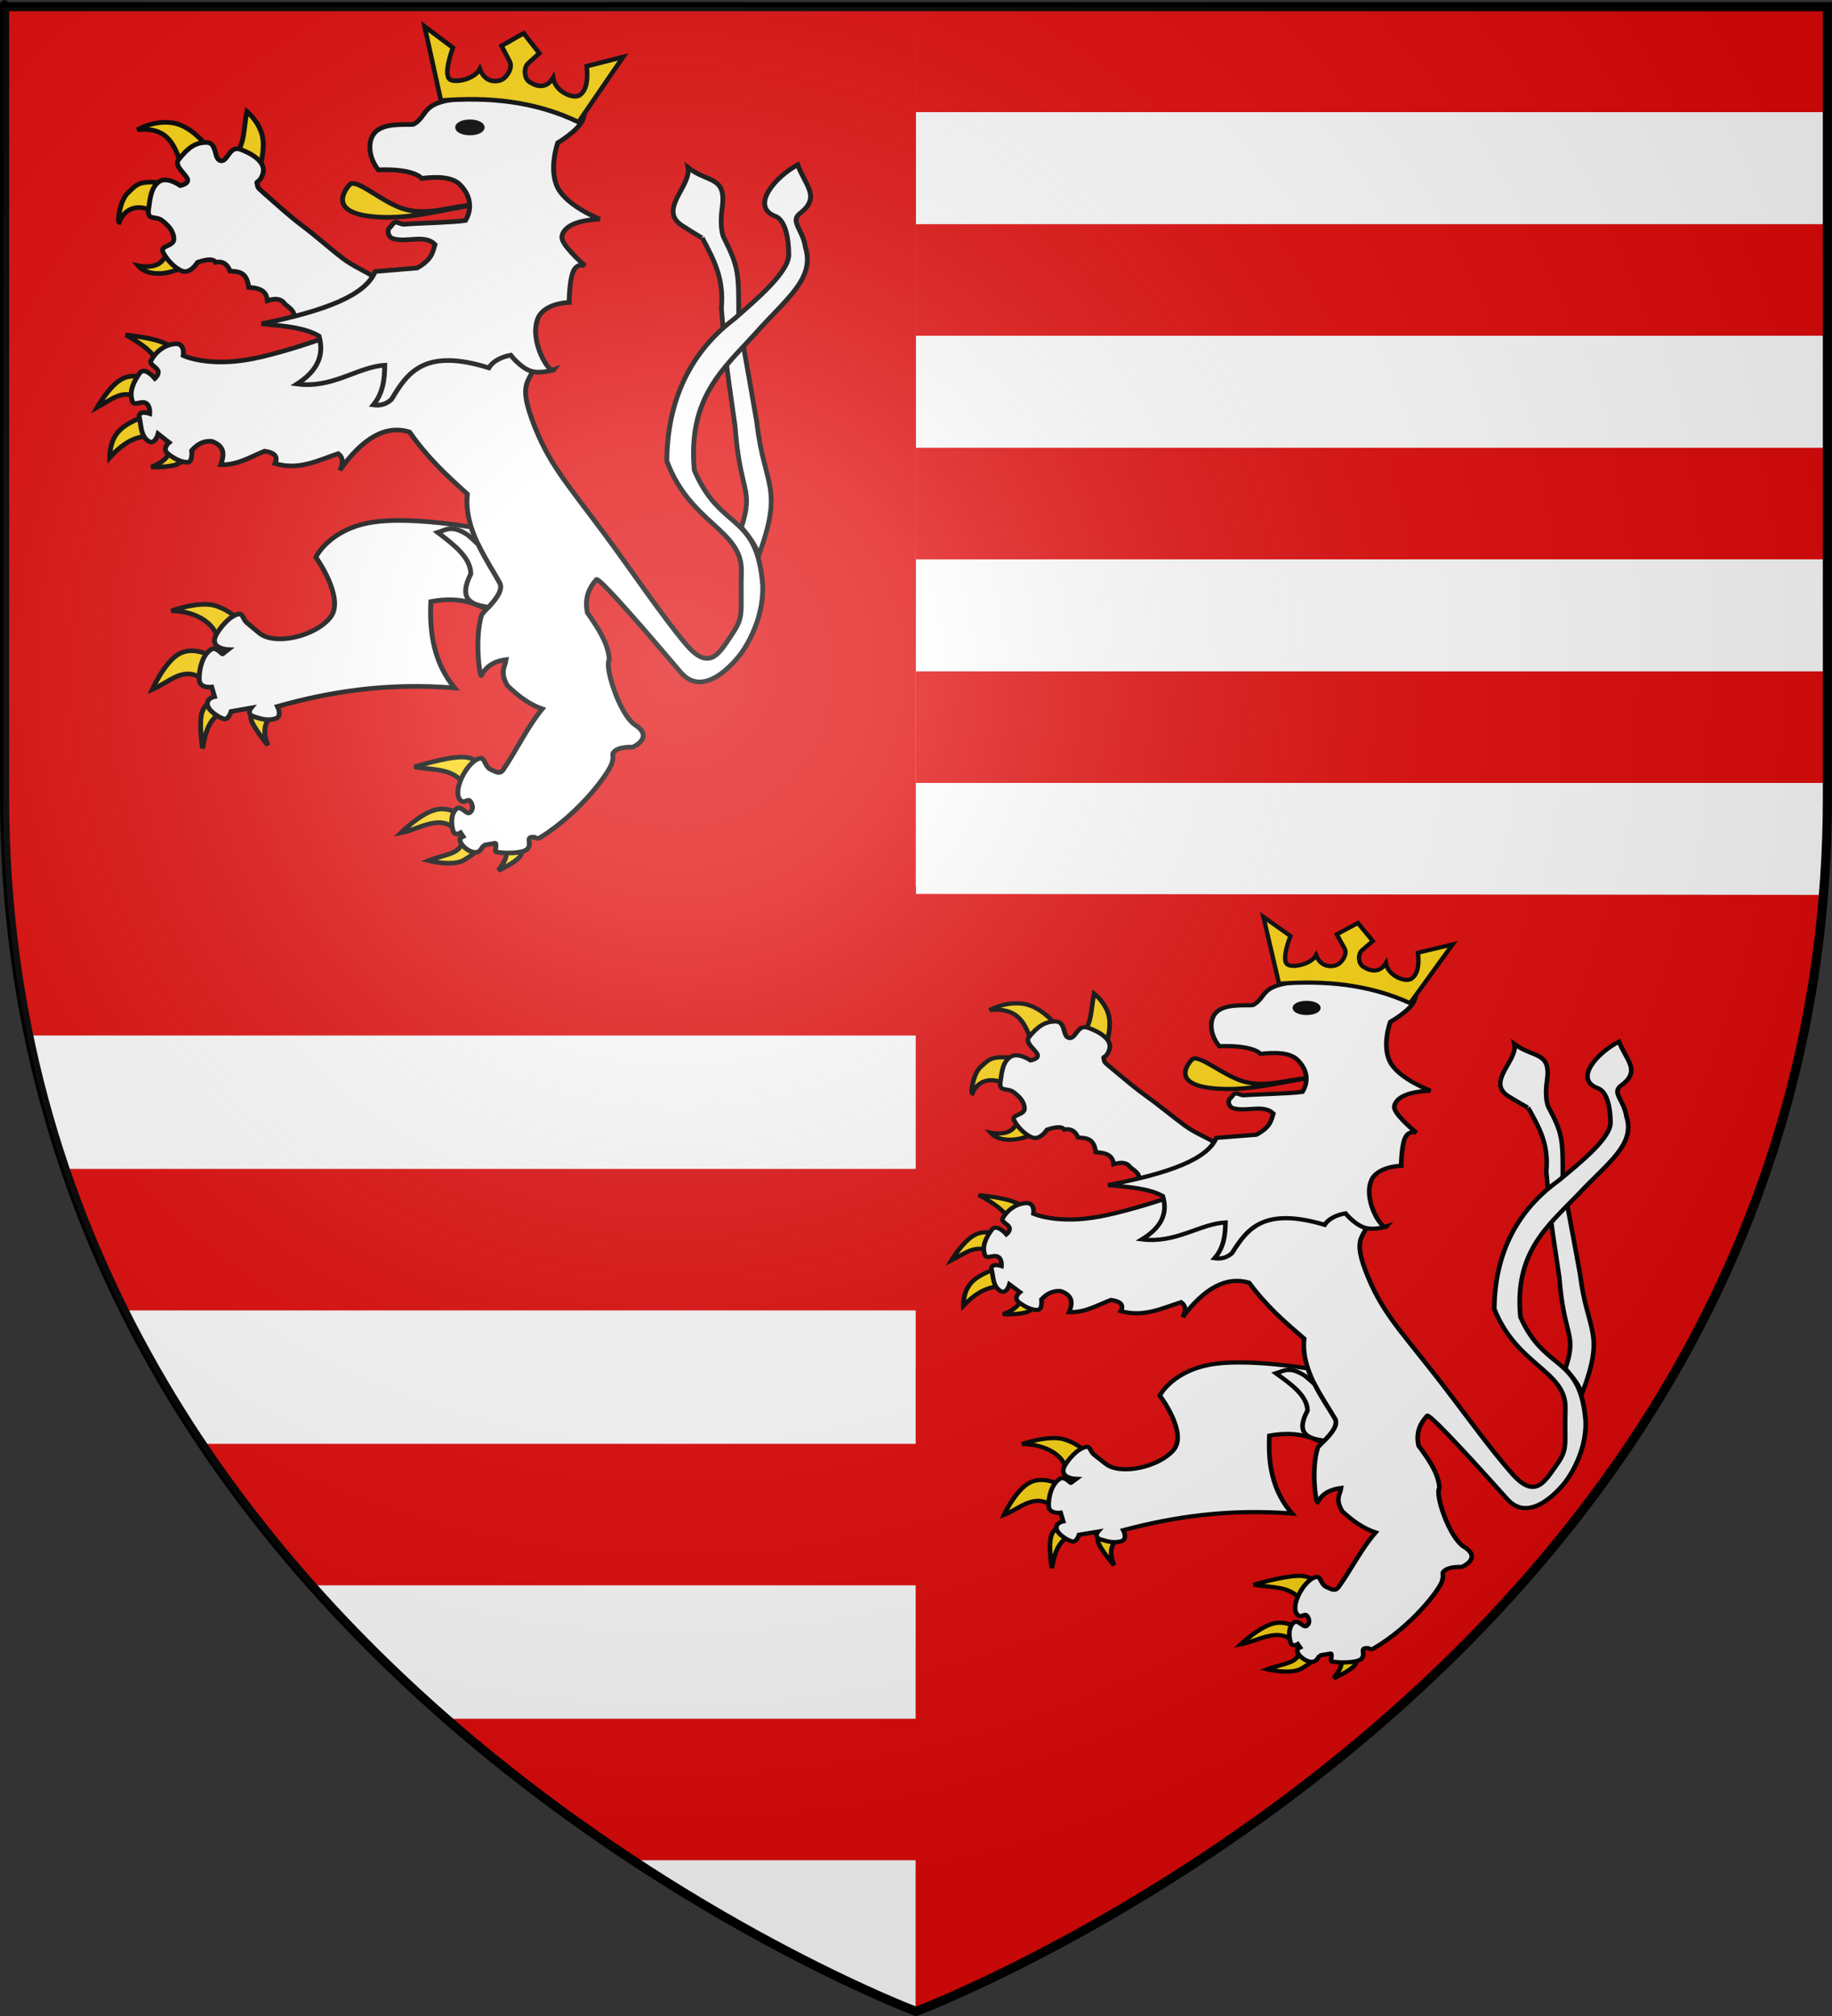 <?xml version="1.0" encoding="UTF-8" standalone="no"?>
<!-- Created with Inkscape (http://www.inkscape.org/) -->
<svg
   xmlns:svg="http://www.w3.org/2000/svg"
   xmlns="http://www.w3.org/2000/svg"
   xmlns:xlink="http://www.w3.org/1999/xlink"
   version="1.0"
   width="600"
   height="660"
   id="svg2">
  <rect width="100%" height="100%" fill="#333333" stroke="none"/>
  <desc
     id="desc4">Flag of Canton of Valais (Wallis)</desc>
  <defs
     id="defs6">
    <linearGradient
       id="linearGradient2893">
      <stop
         style="stop-color:#ffffff;stop-opacity:0.314"
         offset="0"
         id="stop2895" />
      <stop
         style="stop-color:#ffffff;stop-opacity:0.251"
         offset="0.19"
         id="stop2897" />
      <stop
         style="stop-color:#6b6b6b;stop-opacity:0.125"
         offset="0.6"
         id="stop2901" />
      <stop
         style="stop-color:#000000;stop-opacity:0.125"
         offset="1"
         id="stop2899" />
    </linearGradient>
    <linearGradient
       id="linearGradient2885">
      <stop
         style="stop-color:#ffffff;stop-opacity:1"
         offset="0"
         id="stop2887" />
      <stop
         style="stop-color:#ffffff;stop-opacity:1"
         offset="0.229"
         id="stop2891" />
      <stop
         style="stop-color:#000000;stop-opacity:1"
         offset="1"
         id="stop2889" />
    </linearGradient>
    <linearGradient
       id="linearGradient2955">
      <stop
         style="stop-color:#fd0000;stop-opacity:1"
         offset="0"
         id="stop2867" />
      <stop
         style="stop-color:#e77275;stop-opacity:0.659"
         offset="0.5"
         id="stop2873" />
      <stop
         style="stop-color:#000000;stop-opacity:0.323"
         offset="1"
         id="stop2959" />
    </linearGradient>
    <radialGradient
       cx="225.524"
       cy="218.901"
       r="300"
       fx="225.524"
       fy="218.901"
       id="radialGradient2961"
       xlink:href="#linearGradient2955"
       gradientUnits="userSpaceOnUse"
       gradientTransform="matrix(-4.167939e-4,2.183,-1.884,-3.599562e-4,615.597,-289.121)" />
    <polygon
       points="0,-1 0.588,0.809 -0.951,-0.309 0.951,-0.309 -0.588,0.809 0,-1 "
       transform="scale(53,53)"
       id="star" />
    <clipPath
       id="clip">
      <path
         d="M 0,-200 L 0,600 L 300,600 L 300,-200 L 0,-200 z "
         id="path10" />
    </clipPath>
    <radialGradient
       cx="225.524"
       cy="218.901"
       r="300"
       fx="225.524"
       fy="218.901"
       id="radialGradient1911"
       xlink:href="#linearGradient2955"
       gradientUnits="userSpaceOnUse"
       gradientTransform="matrix(-4.167939e-4,2.183,-1.884,-3.599562e-4,615.597,-289.121)" />
    <radialGradient
       cx="225.524"
       cy="218.901"
       r="300"
       fx="225.524"
       fy="218.901"
       id="radialGradient2865"
       xlink:href="#linearGradient2955"
       gradientUnits="userSpaceOnUse"
       gradientTransform="matrix(0,1.749,-1.593,-1.049767e-7,551.788,-191.29)" />
    <radialGradient
       cx="225.524"
       cy="218.901"
       r="300"
       fx="225.524"
       fy="218.901"
       id="radialGradient2871"
       xlink:href="#linearGradient2955"
       gradientUnits="userSpaceOnUse"
       gradientTransform="matrix(0,1.386,-1.323,-5.741131e-8,-158.082,-109.541)" />
    <radialGradient
       cx="221.445"
       cy="226.331"
       r="300"
       fx="221.445"
       fy="226.331"
       id="radialGradient3163"
       xlink:href="#linearGradient2893"
       gradientUnits="userSpaceOnUse"
       gradientTransform="matrix(1.353,0,0,1.349,-78.565,-86.152)" />
    <radialGradient
       cx="221.445"
       cy="226.331"
       r="300"
       fx="221.445"
       fy="226.331"
       id="radialGradient9547"
       xlink:href="#linearGradient2893"
       gradientUnits="userSpaceOnUse"
       gradientTransform="matrix(1.353,0,0,1.349,-77.629,-85.747)" />
    <radialGradient
       cx="225.524"
       cy="218.901"
       r="300"
       fx="225.524"
       fy="218.901"
       id="radialGradient9545"
       xlink:href="#linearGradient2955"
       gradientUnits="userSpaceOnUse"
       gradientTransform="matrix(0,1.386,-1.323,-5.741131e-8,-158.082,-109.541)" />
    <radialGradient
       cx="225.524"
       cy="218.901"
       r="300"
       fx="225.524"
       fy="218.901"
       id="radialGradient9543"
       xlink:href="#linearGradient2955"
       gradientUnits="userSpaceOnUse"
       gradientTransform="matrix(0,1.749,-1.593,-1.049767e-7,551.788,-191.29)" />
    <radialGradient
       cx="225.524"
       cy="218.901"
       r="300"
       fx="225.524"
       fy="218.901"
       id="radialGradient9541"
       xlink:href="#linearGradient2955"
       gradientUnits="userSpaceOnUse"
       gradientTransform="matrix(-4.167939e-4,2.183,-1.884,-3.599562e-4,615.597,-289.121)" />
    <clipPath
       id="clipPath9537">
      <path
         d="M 0,-200 L 0,600 L 300,600 L 300,-200 L 0,-200 z "
         id="path9539" />
    </clipPath>
    <polygon
       points="0,-1 0.588,0.809 -0.951,-0.309 0.951,-0.309 -0.588,0.809 0,-1 "
       transform="scale(53,53)"
       id="polygon9535" />
    <radialGradient
       cx="225.524"
       cy="218.901"
       r="300"
       fx="225.524"
       fy="218.901"
       id="radialGradient9533"
       xlink:href="#linearGradient2955"
       gradientUnits="userSpaceOnUse"
       gradientTransform="matrix(-4.167939e-4,2.183,-1.884,-3.599562e-4,615.597,-289.121)" />
    <linearGradient
       id="linearGradient9525">
      <stop
         style="stop-color:#fd0000;stop-opacity:1"
         offset="0"
         id="stop9527" />
      <stop
         style="stop-color:#e77275;stop-opacity:0.659"
         offset="0.5"
         id="stop9529" />
      <stop
         style="stop-color:#000000;stop-opacity:0.323"
         offset="1"
         id="stop9531" />
    </linearGradient>
    <linearGradient
       id="linearGradient9517">
      <stop
         style="stop-color:#ffffff;stop-opacity:1"
         offset="0"
         id="stop9519" />
      <stop
         style="stop-color:#ffffff;stop-opacity:1"
         offset="0.229"
         id="stop9521" />
      <stop
         style="stop-color:#000000;stop-opacity:1"
         offset="1"
         id="stop9523" />
    </linearGradient>
    <linearGradient
       id="linearGradient9507">
      <stop
         style="stop-color:#ffffff;stop-opacity:0.314"
         offset="0"
         id="stop9509" />
      <stop
         style="stop-color:#ffffff;stop-opacity:0.251"
         offset="0.19"
         id="stop9511" />
      <stop
         style="stop-color:#6b6b6b;stop-opacity:0.125"
         offset="0.6"
         id="stop9513" />
      <stop
         style="stop-color:#000000;stop-opacity:0.125"
         offset="1"
         id="stop9515" />
    </linearGradient>
    <linearGradient
       id="linearGradient2823">
      <stop
         style="stop-color:#ffffff;stop-opacity:0.314"
         offset="0"
         id="stop2825" />
      <stop
         style="stop-color:#ffffff;stop-opacity:0.251"
         offset="0.19"
         id="stop2827" />
      <stop
         style="stop-color:#6b6b6b;stop-opacity:0.125"
         offset="0.6"
         id="stop2829" />
      <stop
         style="stop-color:#000000;stop-opacity:0.125"
         offset="1"
         id="stop2831" />
    </linearGradient>
    <linearGradient
       id="linearGradient2815">
      <stop
         style="stop-color:#ffffff;stop-opacity:1"
         offset="0"
         id="stop2817" />
      <stop
         style="stop-color:#ffffff;stop-opacity:1"
         offset="0.229"
         id="stop2819" />
      <stop
         style="stop-color:#000000;stop-opacity:1"
         offset="1"
         id="stop2821" />
    </linearGradient>
    <linearGradient
       id="linearGradient2807">
      <stop
         style="stop-color:#fd0000;stop-opacity:1"
         offset="0"
         id="stop2809" />
      <stop
         style="stop-color:#e77275;stop-opacity:0.659"
         offset="0.5"
         id="stop2811" />
      <stop
         style="stop-color:#000000;stop-opacity:0.323"
         offset="1"
         id="stop2813" />
    </linearGradient>
    <radialGradient
       cx="225.524"
       cy="218.901"
       r="300"
       fx="225.524"
       fy="218.901"
       id="radialGradient2805"
       xlink:href="#linearGradient2955"
       gradientUnits="userSpaceOnUse"
       gradientTransform="matrix(-4.167939e-4,2.183,-1.884,-3.599562e-4,615.597,-289.121)" />
    <polygon
       points="0,-1 0.588,0.809 -0.951,-0.309 0.951,-0.309 -0.588,0.809 0,-1 "
       transform="scale(53,53)"
       id="polygon2803" />
    <clipPath
       id="clipPath2799">
      <path
         d="M 0,-200 L 0,600 L 300,600 L 300,-200 L 0,-200 z "
         id="path2801" />
    </clipPath>
    <radialGradient
       cx="225.524"
       cy="218.901"
       r="300"
       fx="225.524"
       fy="218.901"
       id="radialGradient2797"
       xlink:href="#linearGradient2955"
       gradientUnits="userSpaceOnUse"
       gradientTransform="matrix(-4.167939e-4,2.183,-1.884,-3.599562e-4,615.597,-289.121)" />
    <radialGradient
       cx="225.524"
       cy="218.901"
       r="300"
       fx="225.524"
       fy="218.901"
       id="radialGradient2795"
       xlink:href="#linearGradient2955"
       gradientUnits="userSpaceOnUse"
       gradientTransform="matrix(0,1.749,-1.593,-1.049767e-7,551.788,-191.29)" />
    <radialGradient
       cx="225.524"
       cy="218.901"
       r="300"
       fx="225.524"
       fy="218.901"
       id="radialGradient2793"
       xlink:href="#linearGradient2955"
       gradientUnits="userSpaceOnUse"
       gradientTransform="matrix(0,1.386,-1.323,-5.741131e-8,-158.082,-109.541)" />
    <radialGradient
       cx="221.445"
       cy="226.331"
       r="300"
       fx="221.445"
       fy="226.331"
       id="radialGradient2791"
       xlink:href="#linearGradient2893"
       gradientUnits="userSpaceOnUse"
       gradientTransform="matrix(1.353,0,0,1.349,-77.629,-85.747)" />
    <radialGradient
       cx="221.445"
       cy="226.331"
       r="300"
       fx="221.445"
       fy="226.331"
       id="radialGradient2789"
       xlink:href="#linearGradient2893"
       gradientUnits="userSpaceOnUse"
       gradientTransform="matrix(1.353,0,0,1.349,-77.629,-85.747)" />
    <radialGradient
       cx="225.524"
       cy="218.901"
       r="300"
       fx="225.524"
       fy="218.901"
       id="radialGradient2787"
       xlink:href="#linearGradient2955"
       gradientUnits="userSpaceOnUse"
       gradientTransform="matrix(0,1.386,-1.323,-5.741131e-8,-158.082,-109.541)" />
    <radialGradient
       cx="225.524"
       cy="218.901"
       r="300"
       fx="225.524"
       fy="218.901"
       id="radialGradient2785"
       xlink:href="#linearGradient2955"
       gradientUnits="userSpaceOnUse"
       gradientTransform="matrix(0,1.749,-1.593,-1.049767e-7,551.788,-191.29)" />
    <radialGradient
       cx="225.524"
       cy="218.901"
       r="300"
       fx="225.524"
       fy="218.901"
       id="radialGradient2783"
       xlink:href="#linearGradient2955"
       gradientUnits="userSpaceOnUse"
       gradientTransform="matrix(-4.167939e-4,2.183,-1.884,-3.599562e-4,615.597,-289.121)" />
    <clipPath
       id="clipPath2779">
      <path
         d="M 0,-200 L 0,600 L 300,600 L 300,-200 L 0,-200 z "
         id="path2781" />
    </clipPath>
    <polygon
       points="0,-1 0.588,0.809 -0.951,-0.309 0.951,-0.309 -0.588,0.809 0,-1 "
       transform="scale(53,53)"
       id="polygon2777" />
    <radialGradient
       cx="225.524"
       cy="218.901"
       r="300"
       fx="225.524"
       fy="218.901"
       id="radialGradient2775"
       xlink:href="#linearGradient2955"
       gradientUnits="userSpaceOnUse"
       gradientTransform="matrix(-4.167939e-4,2.183,-1.884,-3.599562e-4,615.597,-289.121)" />
    <linearGradient
       id="linearGradient2767">
      <stop
         style="stop-color:#fd0000;stop-opacity:1"
         offset="0"
         id="stop2769" />
      <stop
         style="stop-color:#e77275;stop-opacity:0.659"
         offset="0.5"
         id="stop2771" />
      <stop
         style="stop-color:#000000;stop-opacity:0.323"
         offset="1"
         id="stop2773" />
    </linearGradient>
    <linearGradient
       id="linearGradient2759">
      <stop
         style="stop-color:#ffffff;stop-opacity:1"
         offset="0"
         id="stop2761" />
      <stop
         style="stop-color:#ffffff;stop-opacity:1"
         offset="0.229"
         id="stop2763" />
      <stop
         style="stop-color:#000000;stop-opacity:1"
         offset="1"
         id="stop2765" />
    </linearGradient>
    <linearGradient
       id="linearGradient2749">
      <stop
         style="stop-color:#ffffff;stop-opacity:0.314"
         offset="0"
         id="stop2751" />
      <stop
         style="stop-color:#ffffff;stop-opacity:0.251"
         offset="0.19"
         id="stop2753" />
      <stop
         style="stop-color:#6b6b6b;stop-opacity:0.125"
         offset="0.6"
         id="stop2755" />
      <stop
         style="stop-color:#000000;stop-opacity:0.125"
         offset="1"
         id="stop2757" />
    </linearGradient>
    <linearGradient
       id="linearGradient5323">
      <stop
         style="stop-color:#ffffff;stop-opacity:0.314"
         offset="0"
         id="stop5325" />
      <stop
         style="stop-color:#ffffff;stop-opacity:0.251"
         offset="0.19"
         id="stop5327" />
      <stop
         style="stop-color:#6b6b6b;stop-opacity:0.125"
         offset="0.6"
         id="stop5329" />
      <stop
         style="stop-color:#000000;stop-opacity:0.125"
         offset="1"
         id="stop5331" />
    </linearGradient>
    <linearGradient
       id="linearGradient5315">
      <stop
         style="stop-color:#ffffff;stop-opacity:1"
         offset="0"
         id="stop5317" />
      <stop
         style="stop-color:#ffffff;stop-opacity:1"
         offset="0.229"
         id="stop5319" />
      <stop
         style="stop-color:#000000;stop-opacity:1"
         offset="1"
         id="stop5321" />
    </linearGradient>
    <linearGradient
       id="linearGradient5307">
      <stop
         style="stop-color:#fd0000;stop-opacity:1"
         offset="0"
         id="stop5309" />
      <stop
         style="stop-color:#e77275;stop-opacity:0.659"
         offset="0.5"
         id="stop5311" />
      <stop
         style="stop-color:#000000;stop-opacity:0.323"
         offset="1"
         id="stop5313" />
    </linearGradient>
    <radialGradient
       cx="225.524"
       cy="218.901"
       r="300"
       fx="225.524"
       fy="218.901"
       id="radialGradient5305"
       xlink:href="#linearGradient2955"
       gradientUnits="userSpaceOnUse"
       gradientTransform="matrix(-4.167939e-4,2.183,-1.884,-3.599562e-4,615.597,-289.121)" />
    <polygon
       points="0,-1 0.588,0.809 -0.951,-0.309 0.951,-0.309 -0.588,0.809 0,-1 "
       transform="scale(53,53)"
       id="polygon5303" />
    <clipPath
       id="clipPath5299">
      <path
         d="M 0,-200 L 0,600 L 300,600 L 300,-200 L 0,-200 z "
         id="path5301" />
    </clipPath>
    <radialGradient
       cx="225.524"
       cy="218.901"
       r="300"
       fx="225.524"
       fy="218.901"
       id="radialGradient5297"
       xlink:href="#linearGradient2955"
       gradientUnits="userSpaceOnUse"
       gradientTransform="matrix(-4.167939e-4,2.183,-1.884,-3.599562e-4,615.597,-289.121)" />
    <radialGradient
       cx="225.524"
       cy="218.901"
       r="300"
       fx="225.524"
       fy="218.901"
       id="radialGradient5295"
       xlink:href="#linearGradient2955"
       gradientUnits="userSpaceOnUse"
       gradientTransform="matrix(0,1.749,-1.593,-1.049767e-7,551.788,-191.29)" />
    <radialGradient
       cx="225.524"
       cy="218.901"
       r="300"
       fx="225.524"
       fy="218.901"
       id="radialGradient5293"
       xlink:href="#linearGradient2955"
       gradientUnits="userSpaceOnUse"
       gradientTransform="matrix(0,1.386,-1.323,-5.741131e-8,-158.082,-109.541)" />
    <radialGradient
       cx="221.445"
       cy="226.331"
       r="300"
       fx="221.445"
       fy="226.331"
       id="radialGradient5291"
       xlink:href="#linearGradient2893"
       gradientUnits="userSpaceOnUse"
       gradientTransform="matrix(1.353,0,0,1.349,-77.629,-85.747)" />
    <radialGradient
       cx="221.445"
       cy="226.331"
       r="300"
       fx="221.445"
       fy="226.331"
       id="radialGradient5289"
       xlink:href="#linearGradient2893"
       gradientUnits="userSpaceOnUse"
       gradientTransform="matrix(1.353,0,0,1.349,-77.629,-85.747)" />
    <radialGradient
       cx="225.524"
       cy="218.901"
       r="300"
       fx="225.524"
       fy="218.901"
       id="radialGradient5287"
       xlink:href="#linearGradient2955"
       gradientUnits="userSpaceOnUse"
       gradientTransform="matrix(0,1.386,-1.323,-5.741131e-8,-158.082,-109.541)" />
    <radialGradient
       cx="225.524"
       cy="218.901"
       r="300"
       fx="225.524"
       fy="218.901"
       id="radialGradient5285"
       xlink:href="#linearGradient2955"
       gradientUnits="userSpaceOnUse"
       gradientTransform="matrix(0,1.749,-1.593,-1.049767e-7,551.788,-191.29)" />
    <radialGradient
       cx="225.524"
       cy="218.901"
       r="300"
       fx="225.524"
       fy="218.901"
       id="radialGradient5283"
       xlink:href="#linearGradient2955"
       gradientUnits="userSpaceOnUse"
       gradientTransform="matrix(-4.167939e-4,2.183,-1.884,-3.599562e-4,615.597,-289.121)" />
    <clipPath
       id="clipPath5279">
      <path
         d="M 0,-200 L 0,600 L 300,600 L 300,-200 L 0,-200 z "
         id="path5281" />
    </clipPath>
    <polygon
       points="0,-1 0.588,0.809 -0.951,-0.309 0.951,-0.309 -0.588,0.809 0,-1 "
       transform="scale(53,53)"
       id="polygon5277" />
    <radialGradient
       cx="225.524"
       cy="218.901"
       r="300"
       fx="225.524"
       fy="218.901"
       id="radialGradient5275"
       xlink:href="#linearGradient2955"
       gradientUnits="userSpaceOnUse"
       gradientTransform="matrix(-4.167939e-4,2.183,-1.884,-3.599562e-4,615.597,-289.121)" />
    <linearGradient
       id="linearGradient5267">
      <stop
         style="stop-color:#fd0000;stop-opacity:1"
         offset="0"
         id="stop5269" />
      <stop
         style="stop-color:#e77275;stop-opacity:0.659"
         offset="0.5"
         id="stop5271" />
      <stop
         style="stop-color:#000000;stop-opacity:0.323"
         offset="1"
         id="stop5273" />
    </linearGradient>
    <linearGradient
       id="linearGradient5259">
      <stop
         style="stop-color:#ffffff;stop-opacity:1"
         offset="0"
         id="stop5261" />
      <stop
         style="stop-color:#ffffff;stop-opacity:1"
         offset="0.229"
         id="stop5263" />
      <stop
         style="stop-color:#000000;stop-opacity:1"
         offset="1"
         id="stop5265" />
    </linearGradient>
    <linearGradient
       id="linearGradient5249">
      <stop
         style="stop-color:#ffffff;stop-opacity:0.314"
         offset="0"
         id="stop5251" />
      <stop
         style="stop-color:#ffffff;stop-opacity:0.251"
         offset="0.19"
         id="stop5253" />
      <stop
         style="stop-color:#6b6b6b;stop-opacity:0.125"
         offset="0.6"
         id="stop5255" />
      <stop
         style="stop-color:#000000;stop-opacity:0.125"
         offset="1"
         id="stop5257" />
    </linearGradient>
    <radialGradient
       cx="221.445"
       cy="226.331"
       r="300"
       fx="221.445"
       fy="226.331"
       id="radialGradient8411"
       xlink:href="#linearGradient2893"
       gradientUnits="userSpaceOnUse"
       gradientTransform="matrix(1.353,0,0,1.349,-77.629,-85.747)" />
    <linearGradient
       id="linearGradient8289">
      <stop
         style="stop-color:#ffffff;stop-opacity:0.314"
         offset="0"
         id="stop8291" />
      <stop
         style="stop-color:#ffffff;stop-opacity:0.251"
         offset="0.19"
         id="stop8293" />
      <stop
         style="stop-color:#6b6b6b;stop-opacity:0.125"
         offset="0.6"
         id="stop8295" />
      <stop
         style="stop-color:#000000;stop-opacity:0.125"
         offset="1"
         id="stop8297" />
    </linearGradient>
    <linearGradient
       id="linearGradient8299">
      <stop
         style="stop-color:#ffffff;stop-opacity:1"
         offset="0"
         id="stop8301" />
      <stop
         style="stop-color:#ffffff;stop-opacity:1"
         offset="0.229"
         id="stop8303" />
      <stop
         style="stop-color:#000000;stop-opacity:1"
         offset="1"
         id="stop8305" />
    </linearGradient>
    <linearGradient
       id="linearGradient8307">
      <stop
         style="stop-color:#fd0000;stop-opacity:1"
         offset="0"
         id="stop8309" />
      <stop
         style="stop-color:#e77275;stop-opacity:0.659"
         offset="0.5"
         id="stop8311" />
      <stop
         style="stop-color:#000000;stop-opacity:0.323"
         offset="1"
         id="stop8313" />
    </linearGradient>
    <radialGradient
       cx="225.524"
       cy="218.901"
       r="300"
       fx="225.524"
       fy="218.901"
       id="radialGradient8315"
       xlink:href="#linearGradient2955"
       gradientUnits="userSpaceOnUse"
       gradientTransform="matrix(-4.167939e-4,2.183,-1.884,-3.599562e-4,615.597,-289.121)" />
    <polygon
       points="0,-1 0.588,0.809 -0.951,-0.309 0.951,-0.309 -0.588,0.809 0,-1 "
       transform="scale(53,53)"
       id="polygon8317" />
    <clipPath
       id="clipPath8319">
      <path
         d="M 0,-200 L 0,600 L 300,600 L 300,-200 L 0,-200 z "
         id="path8321" />
    </clipPath>
    <radialGradient
       cx="225.524"
       cy="218.901"
       r="300"
       fx="225.524"
       fy="218.901"
       id="radialGradient8323"
       xlink:href="#linearGradient2955"
       gradientUnits="userSpaceOnUse"
       gradientTransform="matrix(-4.167939e-4,2.183,-1.884,-3.599562e-4,615.597,-289.121)" />
    <radialGradient
       cx="225.524"
       cy="218.901"
       r="300"
       fx="225.524"
       fy="218.901"
       id="radialGradient8325"
       xlink:href="#linearGradient2955"
       gradientUnits="userSpaceOnUse"
       gradientTransform="matrix(0,1.749,-1.593,-1.049767e-7,551.788,-191.29)" />
    <radialGradient
       cx="225.524"
       cy="218.901"
       r="300"
       fx="225.524"
       fy="218.901"
       id="radialGradient8327"
       xlink:href="#linearGradient2955"
       gradientUnits="userSpaceOnUse"
       gradientTransform="matrix(0,1.386,-1.323,-5.741131e-8,-158.082,-109.541)" />
    <radialGradient
       cx="221.445"
       cy="226.331"
       r="300"
       fx="221.445"
       fy="226.331"
       id="radialGradient8329"
       xlink:href="#linearGradient2893"
       gradientUnits="userSpaceOnUse"
       gradientTransform="matrix(1.353,0,0,1.349,-77.629,-85.747)" />
    <radialGradient
       cx="221.445"
       cy="226.331"
       r="300"
       fx="221.445"
       fy="226.331"
       id="radialGradient4170"
       xlink:href="#linearGradient2893"
       gradientUnits="userSpaceOnUse"
       gradientTransform="matrix(1.353,0,0,1.349,-77.629,-85.747)" />
    <radialGradient
       cx="225.524"
       cy="218.901"
       r="300"
       fx="225.524"
       fy="218.901"
       id="radialGradient4168"
       xlink:href="#linearGradient2955"
       gradientUnits="userSpaceOnUse"
       gradientTransform="matrix(0,1.386,-1.323,-5.741131e-8,-158.082,-109.541)" />
    <radialGradient
       cx="225.524"
       cy="218.901"
       r="300"
       fx="225.524"
       fy="218.901"
       id="radialGradient4166"
       xlink:href="#linearGradient2955"
       gradientUnits="userSpaceOnUse"
       gradientTransform="matrix(0,1.749,-1.593,-1.049767e-7,551.788,-191.29)" />
    <radialGradient
       cx="225.524"
       cy="218.901"
       r="300"
       fx="225.524"
       fy="218.901"
       id="radialGradient4164"
       xlink:href="#linearGradient2955"
       gradientUnits="userSpaceOnUse"
       gradientTransform="matrix(-4.167939e-4,2.183,-1.884,-3.599562e-4,615.597,-289.121)" />
    <clipPath
       id="clipPath4160">
      <path
         d="M 0,-200 L 0,600 L 300,600 L 300,-200 L 0,-200 z "
         id="path4162" />
    </clipPath>
    <polygon
       points="0,-1 0.588,0.809 -0.951,-0.309 0.951,-0.309 -0.588,0.809 0,-1 "
       transform="scale(53,53)"
       id="polygon4158" />
    <radialGradient
       cx="225.524"
       cy="218.901"
       r="300"
       fx="225.524"
       fy="218.901"
       id="radialGradient4156"
       xlink:href="#linearGradient2955"
       gradientUnits="userSpaceOnUse"
       gradientTransform="matrix(-4.167939e-4,2.183,-1.884,-3.599562e-4,615.597,-289.121)" />
    <linearGradient
       id="linearGradient4148">
      <stop
         style="stop-color:#fd0000;stop-opacity:1"
         offset="0"
         id="stop4150" />
      <stop
         style="stop-color:#e77275;stop-opacity:0.659"
         offset="0.5"
         id="stop4152" />
      <stop
         style="stop-color:#000000;stop-opacity:0.323"
         offset="1"
         id="stop4154" />
    </linearGradient>
    <linearGradient
       id="linearGradient4140">
      <stop
         style="stop-color:#ffffff;stop-opacity:1"
         offset="0"
         id="stop4142" />
      <stop
         style="stop-color:#ffffff;stop-opacity:1"
         offset="0.229"
         id="stop4144" />
      <stop
         style="stop-color:#000000;stop-opacity:1"
         offset="1"
         id="stop4146" />
    </linearGradient>
    <linearGradient
       id="linearGradient4130">
      <stop
         style="stop-color:#ffffff;stop-opacity:0.314"
         offset="0"
         id="stop4132" />
      <stop
         style="stop-color:#ffffff;stop-opacity:0.251"
         offset="0.19"
         id="stop4134" />
      <stop
         style="stop-color:#6b6b6b;stop-opacity:0.125"
         offset="0.6"
         id="stop4136" />
      <stop
         style="stop-color:#000000;stop-opacity:0.125"
         offset="1"
         id="stop4138" />
    </linearGradient>
    <radialGradient
       cx="221.445"
       cy="226.331"
       r="300"
       fx="221.445"
       fy="226.331"
       id="radialGradient3745"
       xlink:href="#linearGradient2893"
       gradientUnits="userSpaceOnUse"
       gradientTransform="matrix(1.353,0,0,1.349,-77.629,-85.747)" />
    <radialGradient
       cx="225.524"
       cy="218.901"
       r="300"
       fx="225.524"
       fy="218.901"
       id="radialGradient3743"
       xlink:href="#linearGradient2955"
       gradientUnits="userSpaceOnUse"
       gradientTransform="matrix(0,1.386,-1.323,-5.741131e-8,-158.082,-109.541)" />
    <radialGradient
       cx="225.524"
       cy="218.901"
       r="300"
       fx="225.524"
       fy="218.901"
       id="radialGradient3741"
       xlink:href="#linearGradient2955"
       gradientUnits="userSpaceOnUse"
       gradientTransform="matrix(0,1.749,-1.593,-1.049767e-7,551.788,-191.29)" />
    <radialGradient
       cx="225.524"
       cy="218.901"
       r="300"
       fx="225.524"
       fy="218.901"
       id="radialGradient3739"
       xlink:href="#linearGradient2955"
       gradientUnits="userSpaceOnUse"
       gradientTransform="matrix(-4.167939e-4,2.183,-1.884,-3.599562e-4,615.597,-289.121)" />
    <clipPath
       id="clipPath3735">
      <path
         d="M 0,-200 L 0,600 L 300,600 L 300,-200 L 0,-200 z "
         id="path3737" />
    </clipPath>
    <polygon
       points="0,-1 0.588,0.809 -0.951,-0.309 0.951,-0.309 -0.588,0.809 0,-1 "
       transform="scale(53,53)"
       id="polygon3733" />
    <radialGradient
       cx="225.524"
       cy="218.901"
       r="300"
       fx="225.524"
       fy="218.901"
       id="radialGradient3731"
       xlink:href="#linearGradient2955"
       gradientUnits="userSpaceOnUse"
       gradientTransform="matrix(-4.167939e-4,2.183,-1.884,-3.599562e-4,615.597,-289.121)" />
    <linearGradient
       id="linearGradient3723">
      <stop
         style="stop-color:#fd0000;stop-opacity:1"
         offset="0"
         id="stop3725" />
      <stop
         style="stop-color:#e77275;stop-opacity:0.659"
         offset="0.5"
         id="stop3727" />
      <stop
         style="stop-color:#000000;stop-opacity:0.323"
         offset="1"
         id="stop3729" />
    </linearGradient>
    <linearGradient
       id="linearGradient3715">
      <stop
         style="stop-color:#ffffff;stop-opacity:1"
         offset="0"
         id="stop3717" />
      <stop
         style="stop-color:#ffffff;stop-opacity:1"
         offset="0.229"
         id="stop3719" />
      <stop
         style="stop-color:#000000;stop-opacity:1"
         offset="1"
         id="stop3721" />
    </linearGradient>
    <linearGradient
       id="linearGradient3705">
      <stop
         style="stop-color:#ffffff;stop-opacity:0.314"
         offset="0"
         id="stop3707" />
      <stop
         style="stop-color:#ffffff;stop-opacity:0.251"
         offset="0.19"
         id="stop3709" />
      <stop
         style="stop-color:#6b6b6b;stop-opacity:0.125"
         offset="0.6"
         id="stop3711" />
      <stop
         style="stop-color:#000000;stop-opacity:0.125"
         offset="1"
         id="stop3713" />
    </linearGradient>
  </defs>
  <g
     style="opacity:1;display:inline"
     id="layer3">
    <path
       d="M 300,658.5 C 300,658.5 598.5,546.18 598.5,260.728 C 598.5,-24.723 598.5,2.176 598.5,2.176 L 1.5,2.176 L 1.5,260.728 C 1.5,546.18 300,658.5 300,658.5 z "
       style="fill:#e20909;fill-opacity:1;fill-rule:evenodd;stroke:none;stroke-width:1px;stroke-linecap:butt;stroke-linejoin:miter;stroke-opacity:1"
       id="path2855" />
  </g>
  <g
     style="opacity:1"
     id="layer4" />
  <path
     d="M 299.994,2.346 C 299.994,311.52 299.913,292.655 299.913,292.655 L 596.955,292.977 C 598.839,281.129 595.462,287.791 597.279,277.761 C 597.602,267.404 598.411,255.945 598.735,244.461 L 598.897,2.04 L 299.994,2.346 z "
     style="fill:#ffffff;fill-opacity:1;fill-rule:evenodd;stroke:none;stroke-width:0.972px;stroke-linecap:butt;stroke-linejoin:miter;stroke-opacity:1"
     id="path2446" />
  <path
     d="M 299.924,292.705 L 299.867,659.18 C 278.746,649.494 256.616,638.851 235.065,626.453 C 213.019,612.118 192.412,600.358 169.542,582.13 C 143.959,563.64 122.824,542.935 102.895,519.952 C 81.055,496.199 60.395,465.493 43.249,434.574 C 31.517,409.281 20.937,381.346 12.595,354.275 L 2.644,293.097 L 299.924,292.705 z "
     style="fill:#ffffff;fill-opacity:1;fill-rule:evenodd;stroke:none;stroke-width:1.024px;stroke-linecap:butt;stroke-linejoin:miter;stroke-opacity:1"
     id="path5218" />
  <g
     id="g4915">
    <path
       d="M 248.453,181.97 C 256.768,159.004 250.369,159.976 247.837,138.095 C 243.447,112.72 244.222,117.952 241.936,104.129 C 241.954,89.315 242.011,87.566 236.909,77.493 C 236.909,77.493 235.626,74.467 236.501,68.238 C 238.025,57.381 231.93,60.044 225.318,54.823 C 226.537,60.963 215.221,68.686 223.515,73.947 C 230.205,78.19 230.024,77.914 230.024,77.914 C 233.732,84.995 237.171,91.037 236.258,101.016 C 237.721,117.015 236.912,113.038 240.742,139.542 C 242.328,161.55 246.956,159.68 242.832,172.628 C 245.566,176.024 247.756,178.785 248.453,181.97 z "
       style="fill:#ffffff;fill-opacity:1;fill-rule:evenodd;stroke:#000000;stroke-width:1.559;stroke-linecap:butt;stroke-linejoin:miter;stroke-miterlimit:4;stroke-dasharray:none;stroke-opacity:1;display:inline"
       id="path3875" />
    <g
       transform="matrix(0.532,0,0,0.508,-12.692,-9.469)"
       style="fill:#e20909;fill-opacity:1"
       id="g19794">
      <path
         d="M 139.876,188.538 C 129.868,196.083 114.888,197.386 108.964,189.943 C 108.964,189.943 119.026,192.298 123.577,186.852 C 129.753,179.46 129.977,175.968 130.883,177.578 L 139.876,188.538 z "
         style="fill:#fcd40f;fill-opacity:1;fill-rule:evenodd;stroke:#000000;stroke-width:3;stroke-linecap:butt;stroke-linejoin:miter;stroke-miterlimit:4;stroke-dasharray:none;stroke-opacity:1;display:inline"
         id="path1994" />
      <path
         d="M 120.767,156.783 C 112.003,149.937 101.434,150.72 97.161,161.841 C 96.029,161.417 97.639,147.912 102.501,143.013 C 107.499,137.975 108.823,136.198 116.27,135.987 C 123.717,135.777 133.131,140.203 133.131,140.203 L 120.767,156.783 z "
         style="fill:#fcd40f;fill-opacity:1;fill-rule:evenodd;stroke:#000000;stroke-width:3;stroke-linecap:butt;stroke-linejoin:miter;stroke-miterlimit:4;stroke-dasharray:none;stroke-opacity:1;display:inline"
         id="path1996" />
      <path
         d="M 135.942,125.871 C 131.346,113.297 128.173,100.132 108.402,102.265 C 108.402,102.265 118.27,96.037 129.759,97.769 C 143.956,99.909 154.399,117.151 153.646,117.44 L 135.942,125.871 z "
         style="fill:#fcd40f;fill-opacity:1;fill-rule:evenodd;stroke:#000000;stroke-width:3;stroke-linecap:butt;stroke-linejoin:miter;stroke-miterlimit:4;stroke-dasharray:none;stroke-opacity:1;display:inline"
         id="path1998" />
      <path
         d="M 168.54,118.283 C 174.528,112.563 173.89,100.216 175.846,90.462 C 175.846,90.462 183.504,97.137 185.401,106.48 C 187.298,115.824 183.434,127.838 183.434,127.838 L 168.54,118.283 z "
         style="fill:#fcd40f;fill-opacity:1;fill-rule:evenodd;stroke:#000000;stroke-width:3;stroke-linecap:butt;stroke-linejoin:miter;stroke-miterlimit:4;stroke-dasharray:none;stroke-opacity:1;display:inline"
         id="path2000" />
      <path
         d="M 213.222,229.285 L 203.386,224.438 C 206.953,220.639 202.881,217.603 199.171,214.532 C 196.968,210.882 192.935,210.847 188.492,212.424 C 187.852,205.453 182.794,204.16 176.97,203.853 C 175.673,193.22 170.36,193.83 165.449,193.315 C 163.469,187.885 159.886,186.86 156.596,187.695 C 155.513,185.732 152.555,185.176 145.496,187.695 C 145.496,187.695 141,195.423 135.942,193.315 C 130.883,191.207 125.966,185.166 124.139,180.95 C 122.312,176.735 131.024,177.578 130.883,172.52 C 130.743,167.461 127.371,163.808 123.577,160.717 C 119.783,157.626 114.303,160.998 115.287,153.691 C 116.27,146.385 116.727,139.711 121.61,135.847 C 126.492,131.983 134.818,138.235 134.818,138.235 C 134.818,138.235 140.262,137.252 139.261,134.055 C 138.26,130.859 130.813,125.449 133.694,121.655 C 139.454,114.068 143.81,110.485 150.836,110.415 C 157.861,110.344 155.262,121.304 159.688,122.217 C 164.114,123.131 164.922,112.171 171.912,114.911 C 178.902,117.651 188.013,123.129 185.682,130.648 C 183.701,137.037 181.357,134.817 182.127,137.096 C 183.203,140.279 180.209,137.465 191.583,147.931 C 196.416,152.377 203.083,158.702 210.712,164.69 C 218.34,170.679 227.095,178.884 234.627,184.915 C 242.16,190.946 249.314,193.397 254.304,197.432 C 259.293,201.467 262.4,203.994 262.4,203.994 L 213.222,229.285 z "
         style="fill:#ffffff;fill-opacity:1;fill-rule:evenodd;stroke:#000000;stroke-width:3;stroke-linecap:butt;stroke-linejoin:miter;stroke-miterlimit:4;stroke-dasharray:none;stroke-opacity:1;display:inline"
         id="path2002" />
      <path
         d="M 158.15,435.575 C 159.239,420.752 144.065,412.249 129.337,412.326 C 129.337,412.326 146.923,405.52 156.958,409.146 C 166.993,412.773 170.669,418.486 170.669,418.486 L 158.15,435.575 z "
         style="fill:#fcd40f;fill-opacity:1;fill-rule:evenodd;stroke:#000000;stroke-width:3;stroke-linecap:butt;stroke-linejoin:miter;stroke-miterlimit:4;stroke-dasharray:none;stroke-opacity:1;display:inline"
         id="path2004" />
      <path
         d="M 150.599,457.83 C 137.53,446.404 128.914,457.936 117.613,462.997 C 117.613,462.997 124.966,445.56 133.908,440.145 C 142.849,434.73 153.381,441.337 153.381,441.337 L 150.599,457.83 z "
         style="fill:#fcd40f;fill-opacity:1;fill-rule:evenodd;stroke:#000000;stroke-width:3;stroke-linecap:butt;stroke-linejoin:miter;stroke-miterlimit:4;stroke-dasharray:none;stroke-opacity:1;display:inline"
         id="path2006" />
      <path
         d="M 160.535,477.9 C 155.254,480.359 150.733,485.855 148.612,500.95 C 148.612,500.95 146.426,486.941 147.817,479.49 C 149.208,472.038 154.176,471.144 154.176,471.144 L 160.535,477.9 z "
         style="fill:#fcd40f;fill-opacity:1;fill-rule:evenodd;stroke:#000000;stroke-width:3;stroke-linecap:butt;stroke-linejoin:miter;stroke-miterlimit:4;stroke-dasharray:none;stroke-opacity:1;display:inline"
         id="path2008" />
      <path
         d="M 190.739,480.284 C 186.242,484.868 185.831,491.201 188.751,498.963 C 188.751,498.963 180.803,488.73 178.816,483.464 C 176.829,478.198 180.803,477.9 180.803,477.9 L 190.739,480.284 z "
         style="fill:#fcd40f;fill-opacity:1;fill-rule:evenodd;stroke:#000000;stroke-width:3;stroke-linecap:butt;stroke-linejoin:miter;stroke-miterlimit:4;stroke-dasharray:none;stroke-opacity:1;display:inline"
         id="path2010" />
      <path
         d="M 269.579,354.036 C 263.732,354.037 258.097,354.377 253.117,355.194 C 226.561,359.55 218.284,377.665 218.284,377.665 C 218.284,377.665 236.399,404.218 227.266,416.442 C 218.133,428.666 193.109,434.936 183.419,426.551 L 176.127,420.229 C 172.562,417.144 174.017,412.38 168.397,415.19 C 162.776,418 157.582,425.915 156.441,428.804 C 153.268,436.84 164.328,437.254 164.328,437.254 L 160.948,440.04 C 160.629,440.759 157.065,434.923 153.656,437.254 C 148.241,440.957 146.349,450.46 146.489,456.502 C 146.63,462.544 154.219,461.415 154.219,461.415 L 155.909,467.581 C 155.909,467.581 150.966,468.576 151.528,472.651 C 152.09,476.726 158.455,480.931 161.512,481.915 C 164.568,482.898 166.143,477.158 166.143,477.158 L 178.381,474.904 C 178.381,474.904 175.278,478.82 180.196,480.506 C 185.114,482.193 188.942,483.195 193.403,481.79 C 197.864,480.384 194.686,473.903 194.686,473.903 C 227.192,464.322 262.265,458.501 303.724,461.979 C 291.276,446.168 288.114,426.998 289.109,406.333 C 305.36,403.157 314.779,406.802 323.379,411.278 C 327.525,406.685 334.072,399.331 331.422,394.252 C 326.287,384.414 318.085,372.143 313.927,358.292 C 303.043,356.469 285.495,354.032 269.579,354.036 z "
         style="fill:#ffffff;fill-opacity:1;fill-rule:evenodd;stroke:#000000;stroke-width:3;stroke-linecap:butt;stroke-linejoin:miter;stroke-miterlimit:4;stroke-dasharray:none;stroke-opacity:1;display:inline"
         id="path2012" />
      <path
         d="M 120.594,251.967 C 118.142,245.527 110.622,239.866 101.319,234.48 C 101.319,234.48 114.186,235.871 121.786,238.455 C 129.387,241.038 131.722,244.813 131.722,244.813 L 120.594,251.967 z "
         style="fill:#fcd40f;fill-opacity:1;fill-rule:evenodd;stroke:#000000;stroke-width:3;stroke-linecap:butt;stroke-linejoin:miter;stroke-miterlimit:4;stroke-dasharray:none;stroke-opacity:1;display:inline"
         id="path2014" />
      <path
         d="M 109.864,275.613 C 99.631,268.529 91.93,276.637 83.634,281.177 C 83.634,281.177 90.797,268.011 98.15,263.341 C 105.502,258.672 113.043,262.498 113.043,262.498 L 109.864,275.613 z "
         style="fill:#fcd40f;fill-opacity:1;fill-rule:evenodd;stroke:#000000;stroke-width:3;stroke-linecap:butt;stroke-linejoin:miter;stroke-miterlimit:4;stroke-dasharray:none;stroke-opacity:1;display:inline"
         id="path2016" />
      <path
         d="M 116.818,299.657 C 109.605,299.726 101.927,301.472 91.384,313.567 C 91.384,313.567 91.036,303.88 96.351,297.273 C 101.667,290.666 112.646,287.138 112.646,287.138 L 116.818,299.657 z "
         style="fill:#fcd40f;fill-opacity:1;fill-rule:evenodd;stroke:#000000;stroke-width:3;stroke-linecap:butt;stroke-linejoin:miter;stroke-miterlimit:4;stroke-dasharray:none;stroke-opacity:1;display:inline"
         id="path2018" />
      <path
         d="M 128.342,309.219 C 127.779,313.127 123.424,317.176 116.955,319.608 C 116.955,319.608 128.442,320.031 133.113,317.74 C 137.783,315.449 136.689,311.778 136.689,311.778 L 128.342,309.219 z "
         style="fill:#fcd40f;fill-opacity:1;fill-rule:evenodd;stroke:#000000;stroke-width:3;stroke-linecap:butt;stroke-linejoin:miter;stroke-miterlimit:4;stroke-dasharray:none;stroke-opacity:1;display:inline"
         id="path2020" />
      <path
         d="M 332.617,564.14 C 336.123,566.389 337.626,570.04 330.63,579.639 C 330.63,579.639 340.466,574.97 343.745,570.896 C 347.024,566.822 343.745,563.345 343.745,563.345 L 332.617,564.14 z "
         style="fill:#fcd40f;fill-opacity:1;fill-rule:evenodd;stroke:#000000;stroke-width:3;stroke-linecap:butt;stroke-linejoin:miter;stroke-miterlimit:4;stroke-dasharray:none;stroke-opacity:1;display:inline"
         id="path2022" />
      <path
         d="M 308.772,558.973 C 308.329,569.284 298.606,568.794 287.709,573.281 C 287.709,573.281 302.513,577.255 309.567,572.883 C 316.621,568.511 319.9,564.537 319.9,564.537 L 308.772,558.973 z "
         style="fill:#fcd40f;fill-opacity:1;fill-rule:evenodd;stroke:#000000;stroke-width:3;stroke-linecap:butt;stroke-linejoin:miter;stroke-miterlimit:4;stroke-dasharray:none;stroke-opacity:1;display:inline"
         id="path2024" />
      <path
         d="M 304.798,553.807 C 295.051,542.818 282.285,552.962 270.62,555.397 C 270.62,555.397 282.046,543.474 291.286,540.692 C 300.526,537.91 307.58,544.269 307.58,544.269 L 304.798,553.807 z "
         style="fill:#fcd40f;fill-opacity:1;fill-rule:evenodd;stroke:#000000;stroke-width:3;stroke-linecap:butt;stroke-linejoin:miter;stroke-miterlimit:4;stroke-dasharray:none;stroke-opacity:1;display:inline"
         id="path2026" />
      <path
         d="M 311.554,530.359 C 307.619,512.984 291.848,515.336 278.966,512.873 C 278.966,512.873 298.042,506.613 307.977,506.514 C 317.913,506.415 318.708,512.475 318.708,512.475 L 311.554,530.359 z "
         style="fill:#fcd40f;fill-opacity:1;fill-rule:evenodd;stroke:#000000;stroke-width:3;stroke-linecap:butt;stroke-linejoin:miter;stroke-miterlimit:4;stroke-dasharray:none;stroke-opacity:1;display:inline"
         id="path2028" />
      <path
         d="M 248.762,226.731 C 248.762,226.731 207.231,244.018 179.611,249.781 C 151.99,255.544 136.689,247.794 136.689,247.794 C 136.689,247.794 138.08,239.249 131.126,240.243 C 124.171,241.236 119.402,246.006 116.818,250.973 C 115.527,253.457 119.898,254.947 121.016,257.406 C 122.134,259.866 119.203,262.498 119.203,262.498 C 119.203,262.498 112.844,254.351 109.665,259.319 C 106.486,264.287 103.108,270.447 105.293,277.203 C 106.386,280.581 110.46,276.905 113.465,278.346 C 116.471,279.786 116.024,285.151 116.024,285.151 C 116.024,285.151 108.473,282.469 109.665,287.933 C 110.857,293.398 110.46,299.061 114.831,302.638 C 119.203,306.215 121.19,298.266 121.19,298.266 L 127.946,303.83 C 127.946,303.83 123.376,307.804 127.151,310.984 C 130.927,314.163 135.298,316.547 139.074,316.547 C 142.849,316.547 141.856,308.997 141.856,308.997 C 145.04,305.164 148.879,302.642 154.176,303.035 C 162.487,306.132 161.903,311.898 159.74,318.137 C 170.344,318.414 178.111,313.018 186.764,309.394 C 193.298,310.388 195.064,313.17 193.123,317.342 C 207.604,321.966 219.602,315.418 232.07,310.984 C 234.739,313.158 235.679,316.37 233.064,321.714 C 247.371,300.518 261.678,292.305 275.985,297.074 C 287.361,314.014 298.618,324.754 311.554,337.015 C 309.341,359.624 323.789,379.611 331.425,394.243 C 335.112,401.307 320.939,412.865 320.297,415.108 C 315.951,430.29 319.096,454.41 320.161,454.055 C 323.54,447.209 329.035,444.597 335.399,443.722 C 334.796,448.635 331.335,451.404 336.194,460.413 C 342.69,467.091 349.664,472.573 357.655,475.515 C 348.294,487.438 342.165,501.524 333.81,514.462 C 331.623,517.848 329.438,516.251 325.861,514.462 C 322.284,512.674 322.455,506.872 319.502,507.309 C 312.347,508.369 302.91,526.305 306.464,533.073 C 309.092,538.077 311.658,532.681 313.328,534.984 C 314.998,537.286 315.376,540.457 313.144,542.282 C 310.912,544.106 307.58,536.738 304.401,540.315 C 301.221,543.891 301.681,549.71 302.674,553.779 C 303.668,557.847 307.391,555.324 307.391,555.324 L 308.981,557.784 C 307.502,558.732 306.542,558.316 307.162,560.818 C 308.104,564.614 316.341,571.029 319.771,566.268 C 321.092,564.434 321.496,563.372 321.549,563.382 L 328.505,562.051 C 330.134,561.739 328.163,567.362 329.225,567.633 C 333.993,568.845 345.182,568.693 348.161,566.131 C 352.234,562.627 346.281,557.468 353.034,558.227 C 353.034,558.227 354.784,559.48 356.176,558.58 C 381.406,542.251 398.833,516.449 400.576,510.488 C 402.348,504.432 399.583,504.924 402.762,502.341 C 405.941,499.758 413.293,500.155 413.293,500.155 C 413.293,500.155 426.903,494.056 414.883,485.848 C 405.183,479.224 395.772,447.651 398.986,443.722 C 398.235,432.971 391.929,423.231 385.474,413.518 C 383.605,403.882 386.592,397.483 391.038,392.057 C 393.58,391.142 430.227,436.227 442.703,451.67 C 458.568,471.31 480.06,439.748 480.06,439.748 C 480.06,439.748 494.367,420.274 493.374,395.435 C 489.79,348.525 467.261,361.292 451.299,321.622 C 447.147,274.848 469.478,255.993 489.056,233.401 C 507.685,211.328 525.713,198.35 519.722,178.16 C 518.295,166.802 509.993,161.319 516.286,156.214 C 529.397,145.579 519.682,138.415 514.943,124.826 C 500.989,132.635 485.428,151.714 501.183,158.039 C 509.721,161.467 509.407,182.041 509.407,182.041 C 510.303,193.349 489.27,211.853 475.983,224.079 C 454.482,241.095 434.724,269.238 434.349,315.712 C 448.674,356.192 480.929,360.02 480.259,386.891 C 479.589,413.762 482.209,415.403 474.496,427.428 C 466.783,439.452 460.756,451.869 446.279,433.985 C 431.803,416.101 412.628,386.28 397.198,364.437 C 372.19,329.035 361.182,317.193 351.296,288.728 C 341.41,260.263 353.681,265.28 353.283,248.589 C 352.886,231.897 349.706,221.962 349.706,221.962 L 248.762,226.731 z "
         style="fill:#ffffff;fill-opacity:1;fill-rule:evenodd;stroke:#000000;stroke-width:3;stroke-linecap:butt;stroke-linejoin:miter;stroke-miterlimit:4;stroke-dasharray:none;stroke-opacity:1;display:inline"
         id="path2030" />
      <path
         d="M 316.636,150.6 C 296.698,153.445 277.648,159.992 255.936,158.469 C 226.476,156.401 235.052,142.313 239.075,137.673 C 242.91,133.252 258.032,148.035 271.111,152.848 C 286.287,158.433 301.463,151.356 316.636,150.6 z "
         style="fill:#fcd40f;fill-opacity:1;fill-rule:evenodd;stroke:#000000;stroke-width:3;stroke-linecap:butt;stroke-linejoin:miter;stroke-miterlimit:4;stroke-dasharray:none;stroke-opacity:1;display:inline"
         id="path2032" />
      <path
         d="M 307.082,137.673 C 302.293,132.584 292.886,132.325 283.336,133.599 C 281.735,131.416 274.734,127.328 256.779,128.119 C 250.308,119.912 249.222,106.959 257.06,101.984 C 264.232,97.433 277.267,99.538 278.699,98.612 C 287.088,93.186 283.336,85.966 301.742,82.875 C 320.149,79.784 352.326,86.247 352.326,86.247 C 352.326,86.247 362.864,81.189 369.468,80.627 C 376.072,80.065 375.51,80.065 378.741,83.999 C 381.973,87.933 385.275,89.69 382.395,96.364 C 379.514,103.038 367.22,110.696 367.22,110.696 C 367.22,110.696 361.459,127.768 367.22,139.641 C 372.98,151.514 393.073,159.874 393.073,159.874 C 383.982,160.353 376.971,162.021 373.121,165.494 C 370.966,167.18 369.103,170.428 370.03,173.082 C 372.218,179.351 384.081,189.943 384.081,189.943 C 384.081,189.943 379.233,187.695 376.774,193.596 C 374.315,199.497 374.245,213.548 374.245,213.548 C 374.245,213.548 358.648,213.749 354.855,224.227 C 349.603,238.735 362.308,260.629 364.971,256.825 C 364.971,256.825 356.681,259.987 350.358,257.668 C 344.036,255.35 338.275,247.552 338.275,247.552 C 332.204,248.653 327.126,251.616 324.786,255.701 C 285.026,242.638 274.634,258.943 264.929,275.934 C 261.915,278.985 258.201,280.283 253.688,279.588 C 259.699,271.981 260.625,263.102 260.714,254.015 C 244.008,255.07 228.521,269.174 206.758,266.099 C 218.024,258.502 223.941,248.767 220.247,235.187 C 210.99,229.509 197.708,228.661 184.839,227.318 C 224.28,218.924 248.976,208.92 254.812,193.596 L 280.666,191.348 C 289.978,185.775 290.234,181.026 291.626,176.173 C 285.306,169.47 274.905,175.056 266.053,172.52 C 262.321,171.45 262.07,166.62 263.842,165.298 C 264.728,164.637 265.703,162.232 267.224,161.912 C 268.746,161.591 270.813,163.354 272.759,163.16 C 280.013,162.437 303.04,162.002 310.454,160.717 C 314.991,152.409 313.085,144.054 307.082,137.673 z "
         style="fill:#ffffff;fill-opacity:1;fill-rule:evenodd;stroke:#000000;stroke-width:3;stroke-linecap:butt;stroke-linejoin:miter;stroke-miterlimit:4;stroke-dasharray:none;stroke-opacity:1;display:inline"
         id="path2034" />
      <path
         d="M 320.695,100.749 C 320.698,102.725 317.316,104.328 313.144,104.328 C 308.971,104.328 305.59,102.725 305.593,100.749 C 305.59,98.772 308.971,97.169 313.144,97.169 C 317.316,97.169 320.698,98.772 320.695,100.749 z "
         style="fill:#000000;fill-opacity:1;fill-rule:evenodd;stroke:#000000;stroke-width:3;stroke-linecap:butt;stroke-linejoin:miter;stroke-miterlimit:4;stroke-dasharray:none;stroke-opacity:1;display:inline"
         id="path2036" />
      <path
         d="M 301.846,359.388 C 298.506,359.329 296.103,360.887 293.334,361.798 C 303.461,369.829 313.549,377.87 313.708,388.431 C 305.792,404.965 313.904,408.476 324.599,409.901 C 328.677,405.303 333.822,398.852 331.422,394.252 C 327.729,387.177 322.47,378.83 318.246,369.559 C 316.447,367.662 314.4,365.672 311.987,363.519 C 307.613,360.459 304.445,359.434 301.846,359.388 z "
         style="fill:#ffffff;fill-opacity:1;fill-rule:evenodd;stroke:#000000;stroke-width:3;stroke-linecap:butt;stroke-linejoin:miter;stroke-miterlimit:4;stroke-dasharray:none;stroke-opacity:1"
         id="path3914" />
    </g>
    <path
       d="M 139.056,8.662 L 144.404,32.927 C 159.993,31.659 175.155,33.098 189.462,39.968 L 204.074,18.66 L 192.143,21.679 C 192.596,25.788 192.247,29.413 189.897,31.128 C 187.915,32.574 181.879,30.12 181.147,25.473 C 178.847,29.446 175.268,28.15 173.272,26.719 C 171.666,25.568 171.42,22.16 173.013,20.719 L 176.639,17.436 L 171.515,10.886 L 164.26,15.002 L 166.936,20.129 C 167.985,22.141 166.126,24.999 164.685,25.889 C 163.181,26.817 158.93,27.503 157.163,22.56 C 155.415,25.964 149.057,27.274 147.298,25.938 C 145.064,24.241 148.342,15.616 148.342,15.616 L 139.056,8.662 z "
       style="fill:#fcd40f;fill-opacity:1;fill-rule:evenodd;stroke:#000000;stroke-width:1.502;stroke-linecap:butt;stroke-linejoin:miter;stroke-miterlimit:4;stroke-dasharray:none;stroke-opacity:1;display:inline"
       id="path4834" />
  </g>
  <g
     transform="matrix(0.953,0,0,0.902,281.266,292.352)"
     id="g4943">
    <path
       d="M 248.453,181.97 C 256.768,159.004 250.369,159.976 247.837,138.095 C 243.447,112.72 244.222,117.952 241.936,104.129 C 241.954,89.315 242.011,87.566 236.909,77.493 C 236.909,77.493 235.626,74.467 236.501,68.238 C 238.025,57.381 231.93,60.044 225.318,54.823 C 226.537,60.963 215.221,68.686 223.515,73.947 C 230.205,78.19 230.024,77.914 230.024,77.914 C 233.732,84.995 237.171,91.037 236.258,101.016 C 237.721,117.015 236.912,113.038 240.742,139.542 C 242.328,161.55 246.956,159.68 242.832,172.628 C 245.566,176.024 247.756,178.785 248.453,181.97 z "
       style="fill:#ffffff;fill-opacity:1;fill-rule:evenodd;stroke:#000000;stroke-width:1.559;stroke-linecap:butt;stroke-linejoin:miter;stroke-miterlimit:4;stroke-dasharray:none;stroke-opacity:1;display:inline"
       id="path4945" />
    <g
       transform="matrix(0.532,0,0,0.508,-12.692,-9.469)"
       style="fill:#e20909;fill-opacity:1"
       id="g4947">
      <path
         d="M 139.876,188.538 C 129.868,196.083 114.888,197.386 108.964,189.943 C 108.964,189.943 119.026,192.298 123.577,186.852 C 129.753,179.46 129.977,175.968 130.883,177.578 L 139.876,188.538 z "
         style="fill:#fcd40f;fill-opacity:1;fill-rule:evenodd;stroke:#000000;stroke-width:3;stroke-linecap:butt;stroke-linejoin:miter;stroke-miterlimit:4;stroke-dasharray:none;stroke-opacity:1;display:inline"
         id="path4949" />
      <path
         d="M 120.767,156.783 C 112.003,149.937 101.434,150.72 97.161,161.841 C 96.029,161.417 97.639,147.912 102.501,143.013 C 107.499,137.975 108.823,136.198 116.27,135.987 C 123.717,135.777 133.131,140.203 133.131,140.203 L 120.767,156.783 z "
         style="fill:#fcd40f;fill-opacity:1;fill-rule:evenodd;stroke:#000000;stroke-width:3;stroke-linecap:butt;stroke-linejoin:miter;stroke-miterlimit:4;stroke-dasharray:none;stroke-opacity:1;display:inline"
         id="path4951" />
      <path
         d="M 135.942,125.871 C 131.346,113.297 128.173,100.132 108.402,102.265 C 108.402,102.265 118.27,96.037 129.759,97.769 C 143.956,99.909 154.399,117.151 153.646,117.44 L 135.942,125.871 z "
         style="fill:#fcd40f;fill-opacity:1;fill-rule:evenodd;stroke:#000000;stroke-width:3;stroke-linecap:butt;stroke-linejoin:miter;stroke-miterlimit:4;stroke-dasharray:none;stroke-opacity:1;display:inline"
         id="path4953" />
      <path
         d="M 168.54,118.283 C 174.528,112.563 173.89,100.216 175.846,90.462 C 175.846,90.462 183.504,97.137 185.401,106.48 C 187.298,115.824 183.434,127.838 183.434,127.838 L 168.54,118.283 z "
         style="fill:#fcd40f;fill-opacity:1;fill-rule:evenodd;stroke:#000000;stroke-width:3;stroke-linecap:butt;stroke-linejoin:miter;stroke-miterlimit:4;stroke-dasharray:none;stroke-opacity:1;display:inline"
         id="path4955" />
      <path
         d="M 213.222,229.285 L 203.386,224.438 C 206.953,220.639 202.881,217.603 199.171,214.532 C 196.968,210.882 192.935,210.847 188.492,212.424 C 187.852,205.453 182.794,204.16 176.97,203.853 C 175.673,193.22 170.36,193.83 165.449,193.315 C 163.469,187.885 159.886,186.86 156.596,187.695 C 155.513,185.732 152.555,185.176 145.496,187.695 C 145.496,187.695 141,195.423 135.942,193.315 C 130.883,191.207 125.966,185.166 124.139,180.95 C 122.312,176.735 131.024,177.578 130.883,172.52 C 130.743,167.461 127.371,163.808 123.577,160.717 C 119.783,157.626 114.303,160.998 115.287,153.691 C 116.27,146.385 116.727,139.711 121.61,135.847 C 126.492,131.983 134.818,138.235 134.818,138.235 C 134.818,138.235 140.262,137.252 139.261,134.055 C 138.26,130.859 130.813,125.449 133.694,121.655 C 139.454,114.068 143.81,110.485 150.836,110.415 C 157.861,110.344 155.262,121.304 159.688,122.217 C 164.114,123.131 164.922,112.171 171.912,114.911 C 178.902,117.651 188.013,123.129 185.682,130.648 C 183.701,137.037 181.357,134.817 182.127,137.096 C 183.203,140.279 180.209,137.465 191.583,147.931 C 196.416,152.377 203.083,158.702 210.712,164.69 C 218.34,170.679 227.095,178.884 234.627,184.915 C 242.16,190.946 249.314,193.397 254.304,197.432 C 259.293,201.467 262.4,203.994 262.4,203.994 L 213.222,229.285 z "
         style="fill:#ffffff;fill-opacity:1;fill-rule:evenodd;stroke:#000000;stroke-width:3;stroke-linecap:butt;stroke-linejoin:miter;stroke-miterlimit:4;stroke-dasharray:none;stroke-opacity:1;display:inline"
         id="path4957" />
      <path
         d="M 158.15,435.575 C 159.239,420.752 144.065,412.249 129.337,412.326 C 129.337,412.326 146.923,405.52 156.958,409.146 C 166.993,412.773 170.669,418.486 170.669,418.486 L 158.15,435.575 z "
         style="fill:#fcd40f;fill-opacity:1;fill-rule:evenodd;stroke:#000000;stroke-width:3;stroke-linecap:butt;stroke-linejoin:miter;stroke-miterlimit:4;stroke-dasharray:none;stroke-opacity:1;display:inline"
         id="path4959" />
      <path
         d="M 150.599,457.83 C 137.53,446.404 128.914,457.936 117.613,462.997 C 117.613,462.997 124.966,445.56 133.908,440.145 C 142.849,434.73 153.381,441.337 153.381,441.337 L 150.599,457.83 z "
         style="fill:#fcd40f;fill-opacity:1;fill-rule:evenodd;stroke:#000000;stroke-width:3;stroke-linecap:butt;stroke-linejoin:miter;stroke-miterlimit:4;stroke-dasharray:none;stroke-opacity:1;display:inline"
         id="path4961" />
      <path
         d="M 160.535,477.9 C 155.254,480.359 150.733,485.855 148.612,500.95 C 148.612,500.95 146.426,486.941 147.817,479.49 C 149.208,472.038 154.176,471.144 154.176,471.144 L 160.535,477.9 z "
         style="fill:#fcd40f;fill-opacity:1;fill-rule:evenodd;stroke:#000000;stroke-width:3;stroke-linecap:butt;stroke-linejoin:miter;stroke-miterlimit:4;stroke-dasharray:none;stroke-opacity:1;display:inline"
         id="path4963" />
      <path
         d="M 190.739,480.284 C 186.242,484.868 185.831,491.201 188.751,498.963 C 188.751,498.963 180.803,488.73 178.816,483.464 C 176.829,478.198 180.803,477.9 180.803,477.9 L 190.739,480.284 z "
         style="fill:#fcd40f;fill-opacity:1;fill-rule:evenodd;stroke:#000000;stroke-width:3;stroke-linecap:butt;stroke-linejoin:miter;stroke-miterlimit:4;stroke-dasharray:none;stroke-opacity:1;display:inline"
         id="path4965" />
      <path
         d="M 269.579,354.036 C 263.732,354.037 258.097,354.377 253.117,355.194 C 226.561,359.55 218.284,377.665 218.284,377.665 C 218.284,377.665 236.399,404.218 227.266,416.442 C 218.133,428.666 193.109,434.936 183.419,426.551 L 176.127,420.229 C 172.562,417.144 174.017,412.38 168.397,415.19 C 162.776,418 157.582,425.915 156.441,428.804 C 153.268,436.84 164.328,437.254 164.328,437.254 L 160.948,440.04 C 160.629,440.759 157.065,434.923 153.656,437.254 C 148.241,440.957 146.349,450.46 146.489,456.502 C 146.63,462.544 154.219,461.415 154.219,461.415 L 155.909,467.581 C 155.909,467.581 150.966,468.576 151.528,472.651 C 152.09,476.726 158.455,480.931 161.512,481.915 C 164.568,482.898 166.143,477.158 166.143,477.158 L 178.381,474.904 C 178.381,474.904 175.278,478.82 180.196,480.506 C 185.114,482.193 188.942,483.195 193.403,481.79 C 197.864,480.384 194.686,473.903 194.686,473.903 C 227.192,464.322 262.265,458.501 303.724,461.979 C 291.276,446.168 288.114,426.998 289.109,406.333 C 305.36,403.157 314.779,406.802 323.379,411.278 C 327.525,406.685 334.072,399.331 331.422,394.252 C 326.287,384.414 318.085,372.143 313.927,358.292 C 303.043,356.469 285.495,354.032 269.579,354.036 z "
         style="fill:#ffffff;fill-opacity:1;fill-rule:evenodd;stroke:#000000;stroke-width:3;stroke-linecap:butt;stroke-linejoin:miter;stroke-miterlimit:4;stroke-dasharray:none;stroke-opacity:1;display:inline"
         id="path4967" />
      <path
         d="M 120.594,251.967 C 118.142,245.527 110.622,239.866 101.319,234.48 C 101.319,234.48 114.186,235.871 121.786,238.455 C 129.387,241.038 131.722,244.813 131.722,244.813 L 120.594,251.967 z "
         style="fill:#fcd40f;fill-opacity:1;fill-rule:evenodd;stroke:#000000;stroke-width:3;stroke-linecap:butt;stroke-linejoin:miter;stroke-miterlimit:4;stroke-dasharray:none;stroke-opacity:1;display:inline"
         id="path4969" />
      <path
         d="M 109.864,275.613 C 99.631,268.529 91.93,276.637 83.634,281.177 C 83.634,281.177 90.797,268.011 98.15,263.341 C 105.502,258.672 113.043,262.498 113.043,262.498 L 109.864,275.613 z "
         style="fill:#fcd40f;fill-opacity:1;fill-rule:evenodd;stroke:#000000;stroke-width:3;stroke-linecap:butt;stroke-linejoin:miter;stroke-miterlimit:4;stroke-dasharray:none;stroke-opacity:1;display:inline"
         id="path4971" />
      <path
         d="M 116.818,299.657 C 109.605,299.726 101.927,301.472 91.384,313.567 C 91.384,313.567 91.036,303.88 96.351,297.273 C 101.667,290.666 112.646,287.138 112.646,287.138 L 116.818,299.657 z "
         style="fill:#fcd40f;fill-opacity:1;fill-rule:evenodd;stroke:#000000;stroke-width:3;stroke-linecap:butt;stroke-linejoin:miter;stroke-miterlimit:4;stroke-dasharray:none;stroke-opacity:1;display:inline"
         id="path4973" />
      <path
         d="M 128.342,309.219 C 127.779,313.127 123.424,317.176 116.955,319.608 C 116.955,319.608 128.442,320.031 133.113,317.74 C 137.783,315.449 136.689,311.778 136.689,311.778 L 128.342,309.219 z "
         style="fill:#fcd40f;fill-opacity:1;fill-rule:evenodd;stroke:#000000;stroke-width:3;stroke-linecap:butt;stroke-linejoin:miter;stroke-miterlimit:4;stroke-dasharray:none;stroke-opacity:1;display:inline"
         id="path4975" />
      <path
         d="M 332.617,564.14 C 336.123,566.389 337.626,570.04 330.63,579.639 C 330.63,579.639 340.466,574.97 343.745,570.896 C 347.024,566.822 343.745,563.345 343.745,563.345 L 332.617,564.14 z "
         style="fill:#fcd40f;fill-opacity:1;fill-rule:evenodd;stroke:#000000;stroke-width:3;stroke-linecap:butt;stroke-linejoin:miter;stroke-miterlimit:4;stroke-dasharray:none;stroke-opacity:1;display:inline"
         id="path4977" />
      <path
         d="M 308.772,558.973 C 308.329,569.284 298.606,568.794 287.709,573.281 C 287.709,573.281 302.513,577.255 309.567,572.883 C 316.621,568.511 319.9,564.537 319.9,564.537 L 308.772,558.973 z "
         style="fill:#fcd40f;fill-opacity:1;fill-rule:evenodd;stroke:#000000;stroke-width:3;stroke-linecap:butt;stroke-linejoin:miter;stroke-miterlimit:4;stroke-dasharray:none;stroke-opacity:1;display:inline"
         id="path4979" />
      <path
         d="M 304.798,553.807 C 295.051,542.818 282.285,552.962 270.62,555.397 C 270.62,555.397 282.046,543.474 291.286,540.692 C 300.526,537.91 307.58,544.269 307.58,544.269 L 304.798,553.807 z "
         style="fill:#fcd40f;fill-opacity:1;fill-rule:evenodd;stroke:#000000;stroke-width:3;stroke-linecap:butt;stroke-linejoin:miter;stroke-miterlimit:4;stroke-dasharray:none;stroke-opacity:1;display:inline"
         id="path4981" />
      <path
         d="M 311.554,530.359 C 307.619,512.984 291.848,515.336 278.966,512.873 C 278.966,512.873 298.042,506.613 307.977,506.514 C 317.913,506.415 318.708,512.475 318.708,512.475 L 311.554,530.359 z "
         style="fill:#fcd40f;fill-opacity:1;fill-rule:evenodd;stroke:#000000;stroke-width:3;stroke-linecap:butt;stroke-linejoin:miter;stroke-miterlimit:4;stroke-dasharray:none;stroke-opacity:1;display:inline"
         id="path4983" />
      <path
         d="M 248.762,226.731 C 248.762,226.731 207.231,244.018 179.611,249.781 C 151.99,255.544 136.689,247.794 136.689,247.794 C 136.689,247.794 138.08,239.249 131.126,240.243 C 124.171,241.236 119.402,246.006 116.818,250.973 C 115.527,253.457 119.898,254.947 121.016,257.406 C 122.134,259.866 119.203,262.498 119.203,262.498 C 119.203,262.498 112.844,254.351 109.665,259.319 C 106.486,264.287 103.108,270.447 105.293,277.203 C 106.386,280.581 110.46,276.905 113.465,278.346 C 116.471,279.786 116.024,285.151 116.024,285.151 C 116.024,285.151 108.473,282.469 109.665,287.933 C 110.857,293.398 110.46,299.061 114.831,302.638 C 119.203,306.215 121.19,298.266 121.19,298.266 L 127.946,303.83 C 127.946,303.83 123.376,307.804 127.151,310.984 C 130.927,314.163 135.298,316.547 139.074,316.547 C 142.849,316.547 141.856,308.997 141.856,308.997 C 145.04,305.164 148.879,302.642 154.176,303.035 C 162.487,306.132 161.903,311.898 159.74,318.137 C 170.344,318.414 178.111,313.018 186.764,309.394 C 193.298,310.388 195.064,313.17 193.123,317.342 C 207.604,321.966 219.602,315.418 232.07,310.984 C 234.739,313.158 235.679,316.37 233.064,321.714 C 247.371,300.518 261.678,292.305 275.985,297.074 C 287.361,314.014 298.618,324.754 311.554,337.015 C 309.341,359.624 323.789,379.611 331.425,394.243 C 335.112,401.307 320.939,412.865 320.297,415.108 C 315.951,430.29 319.096,454.41 320.161,454.055 C 323.54,447.209 329.035,444.597 335.399,443.722 C 334.796,448.635 331.335,451.404 336.194,460.413 C 342.69,467.091 349.664,472.573 357.655,475.515 C 348.294,487.438 342.165,501.524 333.81,514.462 C 331.623,517.848 329.438,516.251 325.861,514.462 C 322.284,512.674 322.455,506.872 319.502,507.309 C 312.347,508.369 302.91,526.305 306.464,533.073 C 309.092,538.077 311.658,532.681 313.328,534.984 C 314.998,537.286 315.376,540.457 313.144,542.282 C 310.912,544.106 307.58,536.738 304.401,540.315 C 301.221,543.891 301.681,549.71 302.674,553.779 C 303.668,557.847 307.391,555.324 307.391,555.324 L 308.981,557.784 C 307.502,558.732 306.542,558.316 307.162,560.818 C 308.104,564.614 316.341,571.029 319.771,566.268 C 321.092,564.434 321.496,563.372 321.549,563.382 L 328.505,562.051 C 330.134,561.739 328.163,567.362 329.225,567.633 C 333.993,568.845 345.182,568.693 348.161,566.131 C 352.234,562.627 346.281,557.468 353.034,558.227 C 353.034,558.227 354.784,559.48 356.176,558.58 C 381.406,542.251 398.833,516.449 400.576,510.488 C 402.348,504.432 399.583,504.924 402.762,502.341 C 405.941,499.758 413.293,500.155 413.293,500.155 C 413.293,500.155 426.903,494.056 414.883,485.848 C 405.183,479.224 395.772,447.651 398.986,443.722 C 398.235,432.971 391.929,423.231 385.474,413.518 C 383.605,403.882 386.592,397.483 391.038,392.057 C 393.58,391.142 430.227,436.227 442.703,451.67 C 458.568,471.31 480.06,439.748 480.06,439.748 C 480.06,439.748 494.367,420.274 493.374,395.435 C 489.79,348.525 467.261,361.292 451.299,321.622 C 447.147,274.848 469.478,255.993 489.056,233.401 C 507.685,211.328 525.713,198.35 519.722,178.16 C 518.295,166.802 509.993,161.319 516.286,156.214 C 529.397,145.579 519.682,138.415 514.943,124.826 C 500.989,132.635 485.428,151.714 501.183,158.039 C 509.721,161.467 509.407,182.041 509.407,182.041 C 510.303,193.349 489.27,211.853 475.983,224.079 C 454.482,241.095 434.724,269.238 434.349,315.712 C 448.674,356.192 480.929,360.02 480.259,386.891 C 479.589,413.762 482.209,415.403 474.496,427.428 C 466.783,439.452 460.756,451.869 446.279,433.985 C 431.803,416.101 412.628,386.28 397.198,364.437 C 372.19,329.035 361.182,317.193 351.296,288.728 C 341.41,260.263 353.681,265.28 353.283,248.589 C 352.886,231.897 349.706,221.962 349.706,221.962 L 248.762,226.731 z "
         style="fill:#ffffff;fill-opacity:1;fill-rule:evenodd;stroke:#000000;stroke-width:3;stroke-linecap:butt;stroke-linejoin:miter;stroke-miterlimit:4;stroke-dasharray:none;stroke-opacity:1;display:inline"
         id="path4985" />
      <path
         d="M 316.636,150.6 C 296.698,153.445 277.648,159.992 255.936,158.469 C 226.476,156.401 235.052,142.313 239.075,137.673 C 242.91,133.252 258.032,148.035 271.111,152.848 C 286.287,158.433 301.463,151.356 316.636,150.6 z "
         style="fill:#fcd40f;fill-opacity:1;fill-rule:evenodd;stroke:#000000;stroke-width:3;stroke-linecap:butt;stroke-linejoin:miter;stroke-miterlimit:4;stroke-dasharray:none;stroke-opacity:1;display:inline"
         id="path4987" />
      <path
         d="M 307.082,137.673 C 302.293,132.584 292.886,132.325 283.336,133.599 C 281.735,131.416 274.734,127.328 256.779,128.119 C 250.308,119.912 249.222,106.959 257.06,101.984 C 264.232,97.433 277.267,99.538 278.699,98.612 C 287.088,93.186 283.336,85.966 301.742,82.875 C 320.149,79.784 352.326,86.247 352.326,86.247 C 352.326,86.247 362.864,81.189 369.468,80.627 C 376.072,80.065 375.51,80.065 378.741,83.999 C 381.973,87.933 385.275,89.69 382.395,96.364 C 379.514,103.038 367.22,110.696 367.22,110.696 C 367.22,110.696 361.459,127.768 367.22,139.641 C 372.98,151.514 393.073,159.874 393.073,159.874 C 383.982,160.353 376.971,162.021 373.121,165.494 C 370.966,167.18 369.103,170.428 370.03,173.082 C 372.218,179.351 384.081,189.943 384.081,189.943 C 384.081,189.943 379.233,187.695 376.774,193.596 C 374.315,199.497 374.245,213.548 374.245,213.548 C 374.245,213.548 358.648,213.749 354.855,224.227 C 349.603,238.735 362.308,260.629 364.971,256.825 C 364.971,256.825 356.681,259.987 350.358,257.668 C 344.036,255.35 338.275,247.552 338.275,247.552 C 332.204,248.653 327.126,251.616 324.786,255.701 C 285.026,242.638 274.634,258.943 264.929,275.934 C 261.915,278.985 258.201,280.283 253.688,279.588 C 259.699,271.981 260.625,263.102 260.714,254.015 C 244.008,255.07 228.521,269.174 206.758,266.099 C 218.024,258.502 223.941,248.767 220.247,235.187 C 210.99,229.509 197.708,228.661 184.839,227.318 C 224.28,218.924 248.976,208.92 254.812,193.596 L 280.666,191.348 C 289.978,185.775 290.234,181.026 291.626,176.173 C 285.306,169.47 274.905,175.056 266.053,172.52 C 262.321,171.45 262.07,166.62 263.842,165.298 C 264.728,164.637 265.703,162.232 267.224,161.912 C 268.746,161.591 270.813,163.354 272.759,163.16 C 280.013,162.437 303.04,162.002 310.454,160.717 C 314.991,152.409 313.085,144.054 307.082,137.673 z "
         style="fill:#ffffff;fill-opacity:1;fill-rule:evenodd;stroke:#000000;stroke-width:3;stroke-linecap:butt;stroke-linejoin:miter;stroke-miterlimit:4;stroke-dasharray:none;stroke-opacity:1;display:inline"
         id="path4989" />
      <path
         d="M 320.695,100.749 C 320.698,102.725 317.316,104.328 313.144,104.328 C 308.971,104.328 305.59,102.725 305.593,100.749 C 305.59,98.772 308.971,97.169 313.144,97.169 C 317.316,97.169 320.698,98.772 320.695,100.749 z "
         style="fill:#000000;fill-opacity:1;fill-rule:evenodd;stroke:#000000;stroke-width:3;stroke-linecap:butt;stroke-linejoin:miter;stroke-miterlimit:4;stroke-dasharray:none;stroke-opacity:1;display:inline"
         id="path4991" />
      <path
         d="M 301.846,359.388 C 298.506,359.329 296.103,360.887 293.334,361.798 C 303.461,369.829 313.549,377.87 313.708,388.431 C 305.792,404.965 313.904,408.476 324.599,409.901 C 328.677,405.303 333.822,398.852 331.422,394.252 C 327.729,387.177 322.47,378.83 318.246,369.559 C 316.447,367.662 314.4,365.672 311.987,363.519 C 307.613,360.459 304.445,359.434 301.846,359.388 z "
         style="fill:#ffffff;fill-opacity:1;fill-rule:evenodd;stroke:#000000;stroke-width:3;stroke-linecap:butt;stroke-linejoin:miter;stroke-miterlimit:4;stroke-dasharray:none;stroke-opacity:1"
         id="path4993" />
    </g>
    <path
       d="M 139.056,8.662 L 144.404,32.927 C 159.993,31.659 175.155,33.098 189.462,39.968 L 204.074,18.66 L 192.143,21.679 C 192.596,25.788 192.247,29.413 189.897,31.128 C 187.915,32.574 181.879,30.12 181.147,25.473 C 178.847,29.446 175.268,28.15 173.272,26.719 C 171.666,25.568 171.42,22.16 173.013,20.719 L 176.639,17.436 L 171.515,10.886 L 164.26,15.002 L 166.936,20.129 C 167.985,22.141 166.126,24.999 164.685,25.889 C 163.181,26.817 158.93,27.503 157.163,22.56 C 155.415,25.964 149.057,27.274 147.298,25.938 C 145.064,24.241 148.342,15.616 148.342,15.616 L 139.056,8.662 z "
       style="fill:#fcd40f;fill-opacity:1;fill-rule:evenodd;stroke:#000000;stroke-width:1.502;stroke-linecap:butt;stroke-linejoin:miter;stroke-miterlimit:4;stroke-dasharray:none;stroke-opacity:1;display:inline"
       id="path4995" />
  </g>
  <path
     d="M 300,290.189 L 2.961,290.189 L 9.546,339 L 300,339 L 300,290.189 z "
     style="fill:#e20909;fill-opacity:1;fill-rule:evenodd;stroke:none;stroke-width:1px;stroke-linecap:butt;stroke-linejoin:miter;stroke-opacity:1"
     id="path6941" />
  <path
     d="M 21.478,382.689 L 300,382.689 L 300,429 L 40.482,429 L 21.478,382.689 z "
     style="fill:#e20909;fill-opacity:1;fill-rule:evenodd;stroke:none;stroke-width:1px;stroke-linecap:butt;stroke-linejoin:miter;stroke-opacity:1"
     id="path7912" />
  <path
     d="M 66.375,472.689 L 300,472.689 L 300,519 L 101.823,519 C 88.242,504.269 77.781,488.29 66.375,472.689 z "
     style="fill:#e20909;fill-opacity:1;fill-rule:evenodd;stroke:none;stroke-width:1px;stroke-linecap:butt;stroke-linejoin:miter;stroke-opacity:1"
     id="path8883" />
  <path
     d="M 146.725,562.689 L 300,562.689 L 300,609 L 207.359,609 C 183.45,594.795 165.118,578.732 146.725,562.689 z "
     style="fill:#e20909;fill-opacity:1;fill-rule:evenodd;stroke:none;stroke-width:1px;stroke-linecap:butt;stroke-linejoin:miter;stroke-opacity:1"
     id="path9854" />
  <path
     d="M 300,219.8 L 598.522,219.8 L 598.566,256.32 L 300,256.32 L 300,219.8 z "
     style="fill:#e20909;fill-opacity:1;fill-rule:evenodd;stroke:none;stroke-width:1px;stroke-linecap:butt;stroke-linejoin:miter;stroke-opacity:1"
     id="path11794" />
  <path
     d="M 300,146.6 L 598.522,146.6 L 598.566,183.12 L 300,183.12 L 300,146.6 z "
     style="fill:#e20909;fill-opacity:1;fill-rule:evenodd;stroke:none;stroke-width:1px;stroke-linecap:butt;stroke-linejoin:miter;stroke-opacity:1"
     id="path12765" />
  <path
     d="M 300,73.4 L 598.522,73.4 L 598.566,109.92 L 300,109.92 L 300,73.4 z "
     style="fill:#e20909;fill-opacity:1;fill-rule:evenodd;stroke:none;stroke-width:1px;stroke-linecap:butt;stroke-linejoin:miter;stroke-opacity:1"
     id="path12767" />
  <path
     d="M 300,2.45 L 598.522,2.45 L 598.566,36.72 L 300,36.72 L 300,2.45 z "
     style="fill:#e20909;fill-opacity:1;fill-rule:evenodd;stroke:none;stroke-width:1px;stroke-linecap:butt;stroke-linejoin:miter;stroke-opacity:1"
     id="path12769" />
  <g
     style="opacity:1"
     id="layer1">
    <path
       d="M 300,658.5 C 300,658.5 1.5,546.18 1.5,260.728 C 1.5,-24.723 1.5,2.176 1.5,2.176 L 598.5,2.176 L 598.5,260.728 C 598.5,546.18 300,658.5 300,658.5 z "
       style="opacity:1;fill:none;fill-opacity:1;fill-rule:evenodd;stroke:#000000;stroke-width:3;stroke-linecap:butt;stroke-linejoin:miter;stroke-miterlimit:4;stroke-dasharray:none;stroke-opacity:1"
       id="path1411" />
  </g>
  <g
     transform="translate(0.474,0.626)"
     style="opacity:1"
     id="layer2">
    <path
       d="M 299.064,658.095 C 299.064,658.095 597.564,545.775 597.564,260.323 C 597.564,-25.129 597.564,1.771 597.564,1.771 L 0.564,1.771 L 0.564,260.323 C 0.564,545.775 299.064,658.095 299.064,658.095 z "
       style="opacity:1;fill:url(#radialGradient3163);fill-opacity:1;fill-rule:evenodd;stroke:none;stroke-width:1px;stroke-linecap:butt;stroke-linejoin:miter;stroke-opacity:1"
       id="path2875" />
  </g>
</svg>
